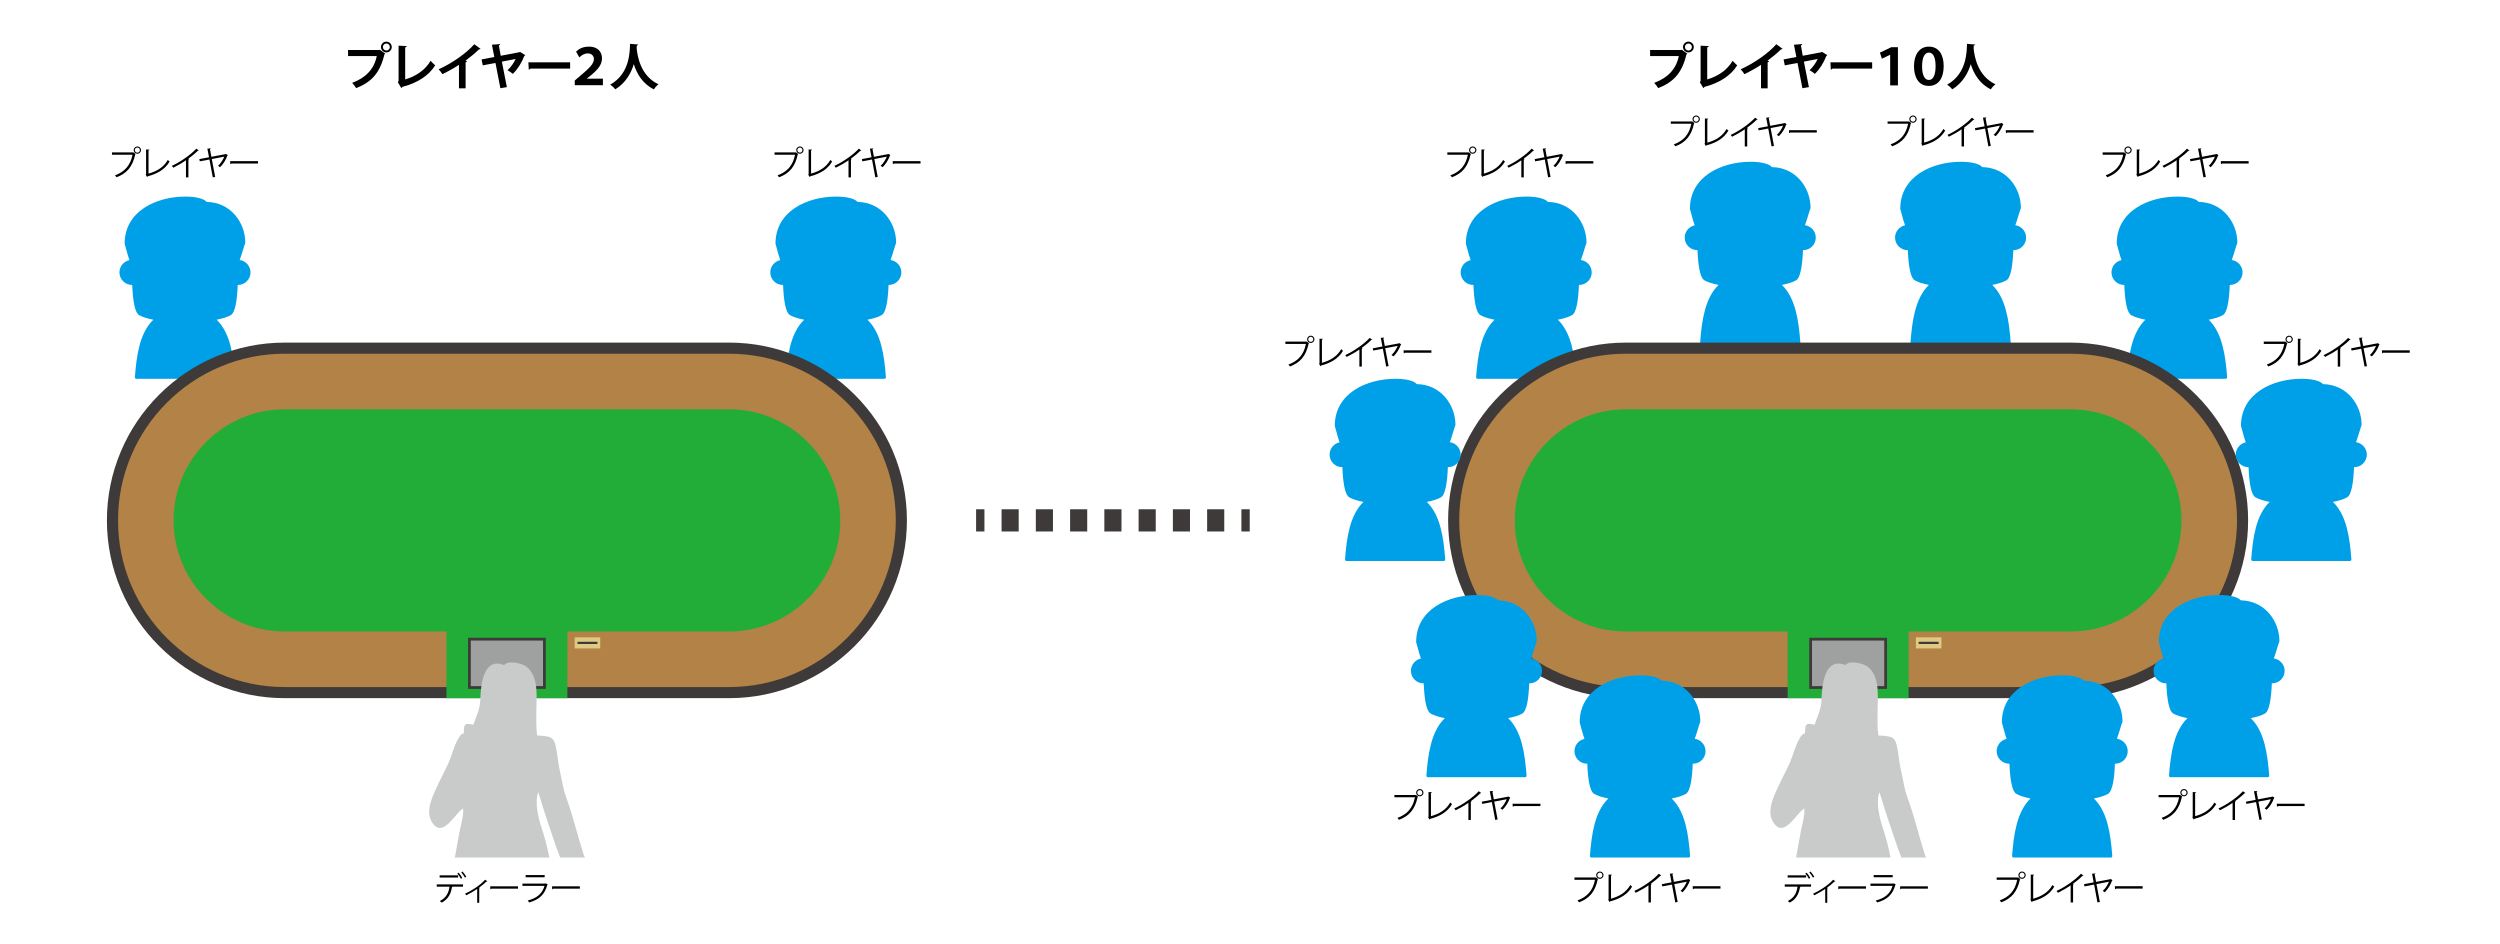 <?xml version="1.0" encoding="utf-8"?>
<!-- Generator: Adobe Illustrator 16.0.3, SVG Export Plug-In . SVG Version: 6.00 Build 0)  -->
<!DOCTYPE svg PUBLIC "-//W3C//DTD SVG 1.1//EN" "http://www.w3.org/Graphics/SVG/1.1/DTD/svg11.dtd">
<svg version="1.1" id="レイヤー_1" xmlns="http://www.w3.org/2000/svg" xmlns:xlink="http://www.w3.org/1999/xlink" x="0px"
	 y="0px" width="1800px" height="680px" viewBox="0 0 1800 680" enable-background="new 0 0 1800 680" xml:space="preserve">
<g>
	<path fill="#00A0E9" d="M641.2,187.206c0.91-2.481,1.634-4.869,2.281-7.002c0.572-1.898,1.111-3.691,1.668-5.144
		c0.045-0.118,0.068-0.247,0.068-0.376c0-14.256-10.382-28.997-27.784-29.303c-2.356-2.815-9.349-3.838-15.349-3.838
		c-21.059,0-43.72,10.577-43.72,33.798c0,0.102,0.013,0.201,0.044,0.303c0.308,1.041,0.611,2.191,0.938,3.417
		c0.664,2.496,1.415,5.314,2.435,8.241c-4.091,0.858-7.175,4.494-7.175,8.836c0,4.977,4.051,9.023,9.027,9.023
		c0.063,0,0.125-0.006,0.186-0.009c0.395,10.624,1.715,19.857,4.976,21.744c2.279,1.315,5.81,2.435,10.21,3.308
		c-9.818,9.418-12.109,25.74-13.275,41.382c-0.022,0.294,0.08,0.586,0.282,0.806c0.202,0.215,0.485,0.342,0.782,0.342h69.994
		c0.299,0,0.58-0.127,0.784-0.342c0.202-0.22,0.305-0.512,0.284-0.806c-1.166-15.642-3.459-31.964-13.275-41.382
		c4.398-0.873,7.929-1.992,10.208-3.308c3.267-1.892,4.573-11.267,4.972-21.744c0.063,0.003,0.123,0.009,0.184,0.009
		c4.979,0,9.029-4.047,9.029-9.023C648.974,191.588,645.585,187.824,641.2,187.206z"/>
	<path fill="#00A0E9" d="M172.591,187.206c0.91-2.481,1.634-4.869,2.281-7.002c0.572-1.898,1.111-3.691,1.668-5.144
		c0.045-0.118,0.068-0.247,0.068-0.376c0-14.256-10.382-28.997-27.784-29.303c-2.356-2.815-9.349-3.838-15.349-3.838
		c-21.059,0-43.72,10.577-43.72,33.798c0,0.102,0.013,0.201,0.044,0.303c0.308,1.041,0.611,2.191,0.938,3.417
		c0.664,2.496,1.415,5.314,2.435,8.241c-4.091,0.858-7.175,4.494-7.175,8.836c0,4.977,4.051,9.023,9.027,9.023
		c0.063,0,0.125-0.006,0.186-0.009c0.395,10.624,1.715,19.857,4.976,21.744c2.279,1.315,5.81,2.435,10.21,3.308
		c-9.818,9.418-12.109,25.74-13.275,41.382c-0.022,0.294,0.08,0.586,0.282,0.806c0.202,0.215,0.485,0.342,0.782,0.342h69.994
		c0.299,0,0.58-0.127,0.784-0.342c0.202-0.22,0.305-0.512,0.284-0.806c-1.166-15.642-3.459-31.964-13.275-41.382
		c4.398-0.873,7.929-1.992,10.208-3.308c3.267-1.892,4.573-11.267,4.972-21.744c0.063,0.003,0.123,0.009,0.184,0.009
		c4.979,0,9.029-4.047,9.029-9.023C180.364,191.588,176.976,187.824,172.591,187.206z"/>
	<path fill="#00A0E9" d="M1451.029,162.146c0.91-2.481,1.635-4.869,2.281-7.002c0.572-1.898,1.111-3.691,1.668-5.144
		c0.045-0.118,0.068-0.247,0.068-0.376c0-14.256-10.381-28.997-27.783-29.303c-2.357-2.815-9.35-3.838-15.35-3.838
		c-21.059,0-43.719,10.577-43.719,33.798c0,0.102,0.012,0.201,0.043,0.303c0.309,1.041,0.611,2.191,0.938,3.417
		c0.664,2.496,1.416,5.314,2.436,8.241c-4.092,0.858-7.176,4.494-7.176,8.836c0,4.977,4.051,9.023,9.027,9.023
		c0.064,0,0.125-0.006,0.186-0.009c0.395,10.624,1.715,19.857,4.977,21.744c2.279,1.315,5.809,2.435,10.209,3.308
		c-9.818,9.418-12.109,25.74-13.275,41.382c-0.021,0.294,0.08,0.586,0.283,0.806c0.201,0.215,0.484,0.342,0.781,0.342h69.994
		c0.299,0,0.58-0.127,0.785-0.342c0.201-0.22,0.305-0.512,0.283-0.806c-1.166-15.642-3.459-31.964-13.275-41.382
		c4.398-0.873,7.93-1.992,10.209-3.308c3.266-1.892,4.572-11.267,4.971-21.744c0.063,0.003,0.123,0.009,0.184,0.009
		c4.979,0,9.029-4.047,9.029-9.023C1458.803,166.528,1455.414,162.764,1451.029,162.146z"/>
	<path fill="#00A0E9" d="M1606.871,187.206c0.91-2.481,1.635-4.869,2.281-7.002c0.572-1.898,1.111-3.691,1.668-5.144
		c0.045-0.118,0.068-0.247,0.068-0.376c0-14.256-10.381-28.997-27.783-29.303c-2.357-2.815-9.35-3.838-15.35-3.838
		c-21.059,0-43.719,10.577-43.719,33.798c0,0.102,0.012,0.201,0.043,0.303c0.309,1.041,0.611,2.191,0.938,3.417
		c0.664,2.496,1.416,5.314,2.436,8.241c-4.092,0.858-7.176,4.494-7.176,8.836c0,4.977,4.051,9.023,9.027,9.023
		c0.064,0,0.125-0.006,0.186-0.009c0.395,10.624,1.715,19.857,4.977,21.744c2.279,1.315,5.809,2.435,10.209,3.308
		c-9.818,9.418-12.109,25.74-13.275,41.382c-0.021,0.294,0.08,0.586,0.283,0.806c0.201,0.215,0.484,0.342,0.781,0.342h69.994
		c0.299,0,0.58-0.127,0.785-0.342c0.201-0.22,0.305-0.512,0.283-0.806c-1.166-15.642-3.459-31.964-13.275-41.382
		c4.398-0.873,7.93-1.992,10.209-3.308c3.266-1.892,4.572-11.267,4.971-21.744c0.063,0.003,0.123,0.009,0.184,0.009
		c4.979,0,9.029-4.047,9.029-9.023C1614.645,191.588,1611.256,187.824,1606.871,187.206z"/>
	<path fill="#00A0E9" d="M1299.58,162.146c0.91-2.481,1.634-4.869,2.281-7.002c0.572-1.898,1.111-3.691,1.668-5.144
		c0.045-0.118,0.068-0.247,0.068-0.376c0-14.256-10.382-28.997-27.784-29.303c-2.356-2.815-9.349-3.838-15.349-3.838
		c-21.059,0-43.72,10.577-43.72,33.798c0,0.102,0.013,0.201,0.044,0.303c0.308,1.041,0.611,2.191,0.938,3.417
		c0.664,2.496,1.415,5.314,2.435,8.241c-4.091,0.858-7.175,4.494-7.175,8.836c0,4.977,4.051,9.023,9.027,9.023
		c0.063,0,0.125-0.006,0.186-0.009c0.395,10.624,1.715,19.857,4.976,21.744c2.279,1.315,5.81,2.435,10.21,3.308
		c-9.818,9.418-12.109,25.74-13.275,41.382c-0.022,0.294,0.08,0.586,0.282,0.806c0.202,0.215,0.485,0.342,0.782,0.342h69.994
		c0.299,0,0.58-0.127,0.784-0.342c0.202-0.22,0.305-0.512,0.284-0.806c-1.166-15.642-3.459-31.964-13.275-41.382
		c4.398-0.873,7.929-1.992,10.208-3.308c3.267-1.892,4.573-11.267,4.972-21.744c0.063,0.003,0.123,0.009,0.184,0.009
		c4.979,0,9.029-4.047,9.029-9.023C1307.354,166.528,1303.965,162.764,1299.58,162.146z"/>
	<path fill="#00A0E9" d="M1138.263,187.206c0.91-2.481,1.634-4.869,2.281-7.002c0.572-1.898,1.111-3.691,1.668-5.144
		c0.045-0.118,0.068-0.247,0.068-0.376c0-14.256-10.382-28.997-27.784-29.303c-2.356-2.815-9.349-3.838-15.349-3.838
		c-21.059,0-43.72,10.577-43.72,33.798c0,0.102,0.013,0.201,0.044,0.303c0.308,1.041,0.611,2.191,0.938,3.417
		c0.664,2.496,1.415,5.314,2.435,8.241c-4.091,0.858-7.175,4.494-7.175,8.836c0,4.977,4.051,9.023,9.027,9.023
		c0.063,0,0.125-0.006,0.186-0.009c0.395,10.624,1.715,19.857,4.976,21.744c2.279,1.315,5.81,2.435,10.21,3.308
		c-9.818,9.418-12.109,25.74-13.275,41.382c-0.022,0.294,0.08,0.586,0.282,0.806c0.202,0.215,0.485,0.342,0.782,0.342h69.994
		c0.299,0,0.58-0.127,0.784-0.342c0.202-0.22,0.305-0.512,0.284-0.806c-1.166-15.642-3.459-31.964-13.275-41.382
		c4.398-0.873,7.929-1.992,10.208-3.308c3.267-1.892,4.573-11.267,4.972-21.744c0.063,0.003,0.123,0.009,0.184,0.009
		c4.979,0,9.029-4.047,9.029-9.023C1146.036,191.588,1142.647,187.824,1138.263,187.206z"/>
	<g>
		<path fill="#B28247" d="M204.974,498.674c-16.697,0-32.937-3.302-48.268-9.815c-14.736-6.261-27.974-15.2-39.346-26.571
			c-11.371-11.372-20.312-24.609-26.571-39.346c-6.514-15.331-9.815-31.57-9.815-48.268s3.302-32.936,9.815-48.267
			c6.261-14.737,15.2-27.975,26.571-39.346c11.372-11.371,24.609-20.311,39.346-26.572c15.331-6.513,31.57-9.815,48.268-9.815h320
			c16.696,0,32.936,3.303,48.267,9.815c14.736,6.261,27.974,15.201,39.346,26.572c11.371,11.372,20.312,24.61,26.571,39.346
			c6.514,15.33,9.816,31.569,9.816,48.267s-3.303,32.937-9.816,48.268c-6.26,14.736-15.2,27.974-26.571,39.346
			c-11.372,11.371-24.609,20.312-39.346,26.571c-15.331,6.514-31.57,9.815-48.267,9.815H204.974z"/>
		<path fill="#3E3A39" d="M524.974,254.674c16.156,0,31.869,3.195,46.703,9.497c14.262,6.06,27.074,14.712,38.081,25.719
			c11.006,11.007,19.659,23.819,25.718,38.081c6.303,14.834,9.498,30.547,9.498,46.703s-3.195,31.87-9.498,46.703
			c-6.059,14.263-14.712,27.074-25.718,38.082c-11.007,11.006-23.819,19.659-38.081,25.718c-14.834,6.302-30.547,9.497-46.703,9.497
			h-320c-16.157,0-31.87-3.195-46.703-9.497c-14.263-6.059-27.075-14.712-38.082-25.718c-11.006-11.008-19.659-23.819-25.718-38.082
			c-6.302-14.833-9.497-30.547-9.497-46.703s3.195-31.869,9.497-46.703c6.059-14.262,14.712-27.074,25.718-38.081
			c11.007-11.006,23.819-19.659,38.082-25.719c14.833-6.302,30.546-9.497,46.703-9.497H524.974 M524.974,246.674h-320
			c-17.237,0-34.003,3.41-49.831,10.134c-15.211,6.462-28.875,15.689-40.61,27.425c-11.736,11.736-20.963,25.399-27.425,40.61
			c-6.725,15.828-10.134,32.594-10.134,49.831s3.409,34.003,10.134,49.832c6.462,15.21,15.688,28.873,27.425,40.609
			c11.736,11.735,25.399,20.963,40.61,27.425c15.827,6.724,32.594,10.134,49.831,10.134h320c17.237,0,34.003-3.41,49.831-10.134
			c15.21-6.462,28.873-15.688,40.609-27.425s20.963-25.399,27.425-40.609c6.725-15.828,10.135-32.594,10.135-49.832
			c0-17.237-3.41-34.003-10.135-49.831c-6.462-15.211-15.688-28.874-27.424-40.61c-11.736-11.735-25.4-20.962-40.61-27.425
			C558.976,250.083,542.21,246.674,524.974,246.674L524.974,246.674z"/>
	</g>
	<path fill="#B28247" d="M604.974,374.674c0,44-36,80-80,80h-320c-44,0-80-36-80-80l0,0c0-44,36-80,80-80h320
		C568.974,294.674,604.974,330.674,604.974,374.674L604.974,374.674z"/>
	<path fill="#22AC38" d="M604.974,374.674c0,44-36,80-80,80h-320c-44,0-80-36-80-80l0,0c0-44,36-80,80-80h320
		C568.974,294.674,604.974,330.674,604.974,374.674L604.974,374.674z"/>
	<rect x="321.43" y="449.276" fill="#22AC38" width="87.087" height="53.397"/>
	<rect x="336.974" y="459.208" fill="#3E3A39" width="56" height="36.8"/>
	<rect x="338.974" y="461.208" fill="#9FA0A0" width="52" height="32.8"/>
	<g>
		<rect x="413.765" y="458.874" fill="#E0CA82" width="18.399" height="8"/>
		<rect x="415.765" y="462.074" fill="#3E3A39" width="14.399" height="1.6"/>
	</g>
	<g>
		<defs>
			<rect id="SVGID_1_" x="298.499" y="470.855" width="132.947" height="146.59"/>
		</defs>
		<clipPath id="SVGID_2_">
			<use xlink:href="#SVGID_1_"  overflow="visible"/>
		</clipPath>
		<path clip-path="url(#SVGID_2_)" fill="#C9CACA" d="M422.675,631.156c1.157-0.545,2.086-1.119,2.379-1.684
			c1.141-2.238-3.859-11.209-4.682-13.747c-5.096-15.772-7.09-26.038-12.738-41.683c-2.6-7.248-2.699-11.496-4.527-18.984
			c-1.465-6.012-1.648-12.299-3.082-18.275c-0.922-3.885-2.193-5.889-6.264-6.598c-2.303-0.401-4.657-0.563-7.027-0.666
			c-0.768-5.577-0.574-11.194-0.574-16.918c0-10.482,2.188-25.406-7.236-32.695c-2.75-2.131-13.172-4.876-15.9-1.053
			c-15.201-6.045-16.904,14.83-17.207,24.795c-0.235,7.57-3.265,12.738-4.922,18.111c-4.402-0.773-6.414-1.513-6.838,2.801
			c-0.105,1.096-0.127,2.197-0.119,3.299c-1.969,0.639-2.928,2.033-4.076,4.043c-3.172,5.561-4.523,12.146-7.184,17.953
			c-3.266,7.102-7.102,13.998-10.154,21.193c-2.828,6.68-5.623,14.631-1.305,21.229c0.467,0.721,0.924,1.307,1.396,1.798
			c7.234,7.706,15.025-8.396,20.791-11.97c0.578,5.203-1.648,11.807-2.568,16.928c-1.477,8.203-3.113,16.283-4.248,24.557
			c-1.121,8.074-1.949,16.348-1.984,24.398c2.97,0.627,5.859,1.447,8.781,2.17c0.752,7.344,2.404,14.639,3.883,21.941
			c1.059,5.256,2.033,10.5,2.506,15.779c0.752,8.525,3.162,16.82,3.932,25.336c0.352,3.979,0.18,3.58,4.277,3.715
			c0.146,0.004,0.292,0.016,0.438,0.021c-0.846,19.455,5.715,32.15,9.234,47.064c1.65,7,2.526,14.391,2.977,20.969
			c-0.078,0.023-0.151,0.045-0.232,0.072c-0.213,2.689-0.111,5.15-0.199,6.586c-0.047,0.861-0.08,1.635-0.105,2.379h0.002
			c-0.07,1.9-0.115,3.579-0.383,5.748c-0.451,3.83-2.08,8.43-1.221,12.275c0.418,1.887,2.094,2.367,4.053,2.9
			c1.643,0.456,3.346,0.668,5.039,0.847c-0.006,0.296,0.012,0.58,0.1,0.712c0.053,0.076,0.158,0.129,0.252,0.182
			c0.559,0.375,1.836,0.563,2.455,0.627c0.004-0.094,0-0.188,0.004-0.281c0.031-0.281,0.053-0.564,0.068-0.848
			c2.02,0.375,4.393,0.874,5.906-0.066c1.249-0.785,1.158-2.063,1.064-3.287c-0.262-3.193-0.973-6.346-1.164-9.551
			c-0.254-4.031-0.082-8.514-0.857-12.65c-0.215-1.195-1.221-2.883-1.938-4.014c-0.846-1.33-2.209-3.516-4.039-4.162
			c-0.494-2.756-2.48-14.952-2.254-31.299c4.045-16.457,7.262-30.994,9.505-41.614c0.762,2.282,1.489,4.729,2.8,6.376
			c0.92-1.506,2.895-0.92,4.656-0.996c0.412-2.877-0.824-6.785-1.164-9.727c-0.412-3.469-0.658-7.102-0.639-10.682
			c0.01-1.623,0.053-3.234,0.188-4.813c0.938-10.709,7.986-20.459,10.082-31.07c0.688-3.487,1.313-6.97,1.887-10.468
			c0.262-0.039,0.525-0.082,0.787-0.12c2.588-0.387,4.178-0.07,4.996-2.18c1.262-3.235-2.184-11.115-2.613-14.689
			c-1.477-12-3.9-23.625-7.744-35.068c-2.268-6.768-5.174-18.814-2.381-25.734c3.904,12.955,8.328,26.197,12.729,39
			c2.408,6.961,2.076,4.301,3.885,11.443c1.371,5.438,2.502,11.391,4.863,16.453c0.637-0.244,1.281-0.533,1.928-0.846
			c-0.277,3.523-1.014,7.25-0.598,10.543c2.594,0.041,3.709-3.668,4.09-5.895c0.877,3.141,1.131,7.424,0.42,10.588
			c-0.627,2.789-2.787,5.186-2.242,8.156c6.117,1.02,11.16-7.055,12.438-12.041C426.585,641.803,424.919,636.449,422.675,631.156z
			 M370.603,806.832c0.158-2.498,0.076-5.049,0.249-7.551c-0.144,2.337-0.07,4.715-0.214,7.043
			C370.626,806.492,370.614,806.663,370.603,806.832z M370.464,808.939c-0.07,1.205-0.105,2.417-0.014,3.584
			c0.097,1.104,0.121,2.207,0.027,3.297c0.029-0.852,0-1.709-0.066-2.563C370.302,811.85,370.37,810.384,370.464,808.939z"/>
	</g>
	<g>
		<path fill="#B28247" d="M1170.645,498.674c-16.697,0-32.936-3.302-48.268-9.815c-14.736-6.261-27.973-15.2-39.346-26.571
			c-11.371-11.372-20.311-24.609-26.57-39.346c-6.514-15.331-9.816-31.57-9.816-48.268s3.303-32.936,9.816-48.267
			c6.26-14.737,15.199-27.975,26.57-39.346c11.373-11.371,24.609-20.311,39.346-26.572c15.332-6.513,31.57-9.815,48.268-9.815h320
			c16.697,0,32.936,3.303,48.268,9.815c14.736,6.261,27.973,15.201,39.346,26.572c11.371,11.372,20.311,24.61,26.57,39.346
			c6.514,15.33,9.816,31.569,9.816,48.267s-3.303,32.937-9.816,48.268c-6.26,14.736-15.199,27.974-26.57,39.346
			c-11.373,11.371-24.609,20.312-39.346,26.571c-15.332,6.514-31.57,9.815-48.268,9.815H1170.645z"/>
		<path fill="#3E3A39" d="M1490.645,254.674c16.156,0,31.869,3.195,46.703,9.497c14.262,6.06,27.074,14.712,38.082,25.719
			c11.006,11.007,19.658,23.819,25.717,38.081c6.303,14.834,9.498,30.547,9.498,46.703s-3.195,31.87-9.498,46.703
			c-6.059,14.263-14.711,27.074-25.717,38.082c-11.008,11.006-23.82,19.659-38.082,25.718c-14.834,6.302-30.547,9.497-46.703,9.497
			h-320c-16.156,0-31.869-3.195-46.703-9.497c-14.262-6.059-27.074-14.712-38.081-25.718
			c-11.007-11.008-19.659-23.819-25.718-38.082c-6.303-14.833-9.498-30.547-9.498-46.703s3.195-31.869,9.498-46.703
			c6.059-14.262,14.711-27.074,25.718-38.081c11.007-11.006,23.819-19.659,38.081-25.719c14.834-6.302,30.547-9.497,46.703-9.497
			H1490.645 M1490.645,246.674h-320c-17.236,0-34.002,3.41-49.83,10.134c-15.211,6.462-28.875,15.689-40.611,27.425
			c-11.735,11.736-20.963,25.399-27.424,40.61c-6.725,15.828-10.135,32.594-10.135,49.831s3.41,34.003,10.135,49.832
			c6.461,15.21,15.688,28.873,27.424,40.609c11.736,11.735,25.4,20.963,40.611,27.425c15.827,6.724,32.594,10.134,49.83,10.134h320
			c17.238,0,34.004-3.41,49.832-10.134c15.209-6.462,28.873-15.688,40.609-27.425s20.963-25.399,27.424-40.609
			c6.725-15.828,10.135-32.594,10.135-49.832c0-17.237-3.41-34.003-10.135-49.831c-6.461-15.211-15.688-28.874-27.424-40.61
			c-11.736-11.735-25.4-20.962-40.609-27.425C1524.646,250.083,1507.881,246.674,1490.645,246.674L1490.645,246.674z"/>
	</g>
	<path fill="#B28247" d="M1570.645,374.674c0,44-36,80-80,80h-320c-44,0-80-36-80-80l0,0c0-44,36-80,80-80h320
		C1534.645,294.674,1570.645,330.674,1570.645,374.674L1570.645,374.674z"/>
	<path fill="#22AC38" d="M1570.645,374.674c0,44-36,80-80,80h-320c-44,0-80-36-80-80l0,0c0-44,36-80,80-80h320
		C1534.645,294.674,1570.645,330.674,1570.645,374.674L1570.645,374.674z"/>
	<rect x="1287.102" y="449.276" fill="#22AC38" width="87.086" height="53.397"/>
	<rect x="1302.645" y="459.208" fill="#3E3A39" width="56" height="36.8"/>
	<rect x="1304.645" y="461.208" fill="#9FA0A0" width="52" height="32.8"/>
	<g>
		<rect x="1379.436" y="458.874" fill="#E0CA82" width="18.4" height="8"/>
		<rect x="1381.436" y="462.074" fill="#3E3A39" width="14.4" height="1.6"/>
	</g>
	<g>
		<defs>
			<rect id="SVGID_3_" x="1264.17" y="470.855" width="132.947" height="146.59"/>
		</defs>
		<clipPath id="SVGID_4_">
			<use xlink:href="#SVGID_3_"  overflow="visible"/>
		</clipPath>
		<path clip-path="url(#SVGID_4_)" fill="#C9CACA" d="M1388.346,631.156c1.158-0.545,2.086-1.119,2.379-1.684
			c1.141-2.238-3.859-11.209-4.682-13.747c-5.096-15.772-7.09-26.038-12.738-41.683c-2.6-7.248-2.699-11.496-4.527-18.984
			c-1.465-6.012-1.648-12.299-3.082-18.275c-0.922-3.885-2.193-5.889-6.264-6.598c-2.303-0.401-4.656-0.563-7.027-0.666
			c-0.768-5.577-0.574-11.194-0.574-16.918c0-10.482,2.188-25.406-7.236-32.695c-2.75-2.131-13.172-4.876-15.9-1.053
			c-15.201-6.045-16.904,14.83-17.207,24.795c-0.234,7.57-3.264,12.738-4.922,18.111c-4.402-0.773-6.414-1.513-6.838,2.801
			c-0.105,1.096-0.127,2.197-0.119,3.299c-1.969,0.639-2.928,2.033-4.076,4.043c-3.172,5.561-4.523,12.146-7.184,17.953
			c-3.266,7.102-7.102,13.998-10.154,21.193c-2.828,6.68-5.623,14.631-1.305,21.229c0.467,0.721,0.924,1.307,1.396,1.798
			c7.234,7.706,15.025-8.396,20.791-11.97c0.578,5.203-1.648,11.807-2.568,16.928c-1.477,8.203-3.113,16.283-4.248,24.557
			c-1.121,8.074-1.949,16.348-1.984,24.398c2.971,0.627,5.859,1.447,8.781,2.17c0.752,7.344,2.404,14.639,3.883,21.941
			c1.059,5.256,2.033,10.5,2.506,15.779c0.752,8.525,3.162,16.82,3.932,25.336c0.352,3.979,0.18,3.58,4.277,3.715
			c0.146,0.004,0.293,0.016,0.438,0.021c-0.846,19.455,5.715,32.15,9.234,47.064c1.65,7,2.527,14.391,2.977,20.969
			c-0.078,0.023-0.15,0.045-0.232,0.072c-0.213,2.689-0.111,5.15-0.199,6.586c-0.047,0.861-0.08,1.635-0.105,2.379h0.002
			c-0.07,1.9-0.115,3.579-0.383,5.748c-0.451,3.83-2.08,8.43-1.221,12.275c0.418,1.887,2.094,2.367,4.053,2.9
			c1.643,0.456,3.346,0.668,5.039,0.847c-0.006,0.296,0.012,0.58,0.1,0.712c0.053,0.076,0.158,0.129,0.252,0.182
			c0.559,0.375,1.836,0.563,2.455,0.627c0.004-0.094,0-0.188,0.004-0.281c0.031-0.281,0.053-0.564,0.068-0.848
			c2.02,0.375,4.393,0.874,5.906-0.066c1.25-0.785,1.158-2.063,1.064-3.287c-0.262-3.193-0.973-6.346-1.164-9.551
			c-0.254-4.031-0.082-8.514-0.857-12.65c-0.215-1.195-1.221-2.883-1.938-4.014c-0.846-1.33-2.209-3.516-4.039-4.162
			c-0.494-2.756-2.48-14.952-2.254-31.299c4.045-16.457,7.262-30.994,9.506-41.614c0.762,2.282,1.488,4.729,2.799,6.376
			c0.92-1.506,2.895-0.92,4.656-0.996c0.412-2.877-0.824-6.785-1.164-9.727c-0.412-3.469-0.658-7.102-0.639-10.682
			c0.01-1.623,0.053-3.234,0.188-4.813c0.938-10.709,7.986-20.459,10.082-31.07c0.689-3.487,1.313-6.97,1.887-10.468
			c0.262-0.039,0.525-0.082,0.787-0.12c2.588-0.387,4.178-0.07,4.996-2.18c1.262-3.235-2.184-11.115-2.613-14.689
			c-1.477-12-3.9-23.625-7.744-35.068c-2.268-6.768-5.174-18.814-2.381-25.734c3.904,12.955,8.328,26.197,12.729,39
			c2.408,6.961,2.076,4.301,3.885,11.443c1.371,5.438,2.502,11.391,4.863,16.453c0.637-0.244,1.281-0.533,1.928-0.846
			c-0.277,3.523-1.014,7.25-0.598,10.543c2.594,0.041,3.709-3.668,4.09-5.895c0.877,3.141,1.131,7.424,0.42,10.588
			c-0.627,2.789-2.787,5.186-2.242,8.156c6.117,1.02,11.16-7.055,12.438-12.041C1392.256,641.803,1390.59,636.449,1388.346,631.156z
			 M1336.273,806.832c0.158-2.498,0.076-5.049,0.25-7.551c-0.145,2.337-0.07,4.715-0.215,7.043
			C1336.297,806.492,1336.285,806.663,1336.273,806.832z M1336.135,808.939c-0.07,1.205-0.105,2.417-0.014,3.584
			c0.098,1.104,0.121,2.207,0.027,3.297c0.029-0.852,0-1.709-0.066-2.563C1335.973,811.85,1336.041,810.384,1336.135,808.939z"/>
	</g>
	<path fill="#00A0E9" d="M1524.184,531.917c0.91-2.481,1.635-4.869,2.281-7.002c0.572-1.898,1.111-3.691,1.668-5.144
		c0.045-0.118,0.068-0.247,0.068-0.376c0-14.256-10.381-28.997-27.783-29.303c-2.357-2.815-9.35-3.838-15.35-3.838
		c-21.059,0-43.719,10.577-43.719,33.798c0,0.102,0.012,0.201,0.043,0.303c0.309,1.041,0.611,2.191,0.938,3.417
		c0.664,2.496,1.416,5.314,2.436,8.241c-4.092,0.858-7.176,4.494-7.176,8.836c0,4.977,4.051,9.023,9.027,9.023
		c0.064,0,0.125-0.006,0.186-0.009c0.395,10.624,1.715,19.857,4.977,21.744c2.279,1.315,5.809,2.435,10.209,3.308
		c-9.818,9.418-12.109,25.74-13.275,41.382c-0.021,0.294,0.08,0.586,0.283,0.806c0.201,0.215,0.484,0.342,0.781,0.342h69.994
		c0.299,0,0.58-0.127,0.785-0.342c0.201-0.22,0.305-0.512,0.283-0.806c-1.166-15.642-3.459-31.964-13.275-41.382
		c4.398-0.873,7.93-1.992,10.209-3.308c3.266-1.892,4.572-11.267,4.971-21.744c0.063,0.003,0.123,0.009,0.184,0.009
		c4.979,0,9.029-4.047,9.029-9.023C1531.957,536.3,1528.568,532.535,1524.184,531.917z"/>
	<path fill="#00A0E9" d="M1220.213,531.917c0.91-2.481,1.634-4.869,2.281-7.002c0.572-1.898,1.111-3.691,1.668-5.144
		c0.045-0.118,0.068-0.247,0.068-0.376c0-14.256-10.382-28.997-27.784-29.303c-2.356-2.815-9.349-3.838-15.349-3.838
		c-21.059,0-43.72,10.577-43.72,33.798c0,0.102,0.013,0.201,0.044,0.303c0.308,1.041,0.611,2.191,0.938,3.417
		c0.664,2.496,1.415,5.314,2.435,8.241c-4.091,0.858-7.175,4.494-7.175,8.836c0,4.977,4.051,9.023,9.027,9.023
		c0.063,0,0.125-0.006,0.186-0.009c0.395,10.624,1.715,19.857,4.976,21.744c2.279,1.315,5.81,2.435,10.21,3.308
		c-9.818,9.418-12.109,25.74-13.275,41.382c-0.022,0.294,0.08,0.586,0.282,0.806c0.202,0.215,0.485,0.342,0.782,0.342h69.994
		c0.299,0,0.58-0.127,0.784-0.342c0.202-0.22,0.305-0.512,0.284-0.806c-1.166-15.642-3.459-31.964-13.275-41.382
		c4.398-0.873,7.929-1.992,10.208-3.308c3.267-1.892,4.573-11.267,4.972-21.744c0.063,0.003,0.123,0.009,0.184,0.009
		c4.979,0,9.029-4.047,9.029-9.023C1227.986,536.3,1224.598,532.535,1220.213,531.917z"/>
	<path fill="#00A0E9" d="M1696.344,318.396c0.91-2.481,1.633-4.869,2.281-7.002c0.572-1.898,1.111-3.691,1.668-5.144
		c0.045-0.118,0.068-0.247,0.068-0.376c0-14.256-10.383-28.997-27.785-29.303c-2.355-2.815-9.348-3.838-15.348-3.838
		c-21.059,0-43.721,10.577-43.721,33.798c0,0.102,0.014,0.201,0.045,0.303c0.307,1.041,0.611,2.191,0.938,3.417
		c0.664,2.496,1.414,5.314,2.434,8.241c-4.09,0.858-7.174,4.494-7.174,8.836c0,4.977,4.051,9.023,9.027,9.023
		c0.063,0,0.125-0.006,0.186-0.009c0.395,10.624,1.715,19.858,4.975,21.745c2.279,1.314,5.811,2.434,10.211,3.307
		c-9.818,9.418-12.109,25.74-13.275,41.383c-0.023,0.293,0.08,0.586,0.281,0.805c0.203,0.215,0.486,0.342,0.783,0.342h69.994
		c0.299,0,0.58-0.127,0.783-0.342c0.203-0.219,0.305-0.512,0.285-0.805c-1.166-15.643-3.459-31.965-13.275-41.383
		c4.398-0.873,7.928-1.992,10.207-3.307c3.268-1.893,4.574-11.268,4.973-21.745c0.063,0.003,0.123,0.009,0.184,0.009
		c4.979,0,9.029-4.047,9.029-9.023C1704.117,322.779,1700.729,319.014,1696.344,318.396z"/>
	<path fill="#00A0E9" d="M1637.16,474.075c0.91-2.481,1.633-4.869,2.281-7.002c0.572-1.898,1.111-3.691,1.668-5.144
		c0.045-0.118,0.068-0.247,0.068-0.376c0-14.256-10.383-28.997-27.785-29.303c-2.355-2.815-9.348-3.838-15.348-3.838
		c-21.059,0-43.721,10.577-43.721,33.798c0,0.102,0.014,0.201,0.045,0.303c0.307,1.041,0.611,2.191,0.938,3.417
		c0.664,2.496,1.414,5.314,2.434,8.241c-4.09,0.858-7.174,4.494-7.174,8.836c0,4.977,4.051,9.023,9.027,9.023
		c0.063,0,0.125-0.006,0.186-0.009c0.395,10.624,1.715,19.857,4.975,21.744c2.279,1.315,5.811,2.435,10.211,3.308
		c-9.818,9.418-12.109,25.74-13.275,41.382c-0.023,0.294,0.08,0.586,0.281,0.806c0.203,0.215,0.486,0.342,0.783,0.342h69.994
		c0.299,0,0.58-0.127,0.783-0.342c0.203-0.22,0.305-0.512,0.285-0.806c-1.166-15.642-3.459-31.964-13.275-41.382
		c4.398-0.873,7.928-1.992,10.207-3.308c3.268-1.892,4.574-11.267,4.973-21.744c0.063,0.003,0.123,0.009,0.184,0.009
		c4.979,0,9.029-4.047,9.029-9.023C1644.934,478.458,1641.545,474.693,1637.16,474.075z"/>
	<path fill="#00A0E9" d="M1102.473,474.075c0.91-2.481,1.635-4.869,2.281-7.002c0.572-1.898,1.111-3.691,1.668-5.144
		c0.045-0.118,0.068-0.247,0.068-0.376c0-14.256-10.381-28.997-27.783-29.303c-2.357-2.815-9.35-3.838-15.35-3.838
		c-21.059,0-43.719,10.577-43.719,33.798c0,0.102,0.012,0.201,0.043,0.303c0.309,1.041,0.611,2.191,0.938,3.417
		c0.664,2.496,1.416,5.314,2.436,8.241c-4.092,0.858-7.176,4.494-7.176,8.836c0,4.977,4.051,9.023,9.027,9.023
		c0.064,0,0.125-0.006,0.186-0.009c0.395,10.624,1.715,19.857,4.977,21.744c2.279,1.315,5.809,2.435,10.209,3.308
		c-9.818,9.418-12.109,25.74-13.275,41.382c-0.021,0.294,0.08,0.586,0.283,0.806c0.201,0.215,0.484,0.342,0.781,0.342h69.994
		c0.299,0,0.58-0.127,0.785-0.342c0.201-0.22,0.305-0.512,0.283-0.806c-1.166-15.642-3.459-31.964-13.275-41.382
		c4.398-0.873,7.93-1.992,10.209-3.308c3.266-1.892,4.572-11.267,4.971-21.744c0.063,0.003,0.123,0.009,0.184,0.009
		c4.979,0,9.029-4.047,9.029-9.023C1110.246,478.458,1106.857,474.693,1102.473,474.075z"/>
	<path fill="#00A0E9" d="M1043.896,318.396c0.91-2.481,1.634-4.869,2.281-7.002c0.572-1.898,1.111-3.691,1.668-5.144
		c0.045-0.118,0.068-0.247,0.068-0.376c0-14.256-10.382-28.997-27.784-29.303c-2.356-2.815-9.349-3.838-15.349-3.838
		c-21.059,0-43.72,10.577-43.72,33.798c0,0.102,0.013,0.201,0.044,0.303c0.308,1.041,0.611,2.191,0.938,3.417
		c0.664,2.496,1.415,5.314,2.435,8.241c-4.091,0.858-7.175,4.494-7.175,8.836c0,4.977,4.051,9.023,9.027,9.023
		c0.063,0,0.125-0.006,0.186-0.009c0.395,10.624,1.715,19.858,4.976,21.745c2.279,1.314,5.81,2.434,10.21,3.307
		c-9.818,9.418-12.109,25.74-13.275,41.383c-0.022,0.293,0.08,0.586,0.282,0.805c0.202,0.215,0.485,0.342,0.782,0.342h69.994
		c0.299,0,0.58-0.127,0.784-0.342c0.202-0.219,0.305-0.512,0.284-0.805c-1.166-15.643-3.459-31.965-13.275-41.383
		c4.398-0.873,7.929-1.992,10.208-3.307c3.267-1.893,4.573-11.268,4.972-21.745c0.063,0.003,0.123,0.009,0.184,0.009
		c4.979,0,9.029-4.047,9.029-9.023C1051.669,322.779,1048.28,319.014,1043.896,318.396z"/>
	<g>
		<path d="M557.654,109.731h15.266l0.144-0.072l1.633,1.249c-0.072,0.096-0.145,0.168-0.288,0.216
			c-1.944,9.024-6.121,13.729-13.466,16.513c-0.264-0.432-0.744-1.056-1.08-1.416c6.985-2.567,11.018-7.032,12.577-14.833h-14.785
			V109.731z M575.944,105.435c1.439,0,2.616,1.176,2.616,2.64c0,1.44-1.177,2.616-2.616,2.616c-1.465,0-2.641-1.176-2.641-2.616
			C573.304,106.563,574.528,105.435,575.944,105.435z M577.769,108.075c0-1.032-0.816-1.848-1.824-1.848
			c-1.009,0-1.849,0.815-1.849,1.848c0,1.009,0.84,1.849,1.849,1.849C577,109.923,577.769,109.035,577.769,108.075z"/>
		<path d="M583.973,124.997c6.097-1.704,10.945-4.633,13.897-9.865c0.313,0.408,0.912,0.912,1.272,1.2
			c-3.24,5.521-8.593,8.737-15.817,10.633c-0.048,0.192-0.192,0.408-0.384,0.48l-1.009-1.681l0.288-0.456v-17.689l2.473,0.12
			c-0.024,0.265-0.24,0.48-0.721,0.528V124.997z"/>
		<path d="M620.171,108.363c-0.096,0.12-0.239,0.192-0.456,0.192c-0.071,0-0.144,0-0.239-0.024
			c-1.849,1.872-4.513,4.057-6.841,5.736c0.191,0.072,0.479,0.217,0.576,0.265c-0.048,0.144-0.265,0.288-0.528,0.312v12.89h-1.752
			v-12.337c-2.544,1.8-5.856,3.744-9.145,5.353c-0.24-0.385-0.673-0.984-1.009-1.32c6.553-3.024,13.729-8.161,17.594-12.409
			L620.171,108.363z"/>
		<path d="M641.118,111.7c-0.048,0.119-0.191,0.191-0.336,0.239c-1.08,3.145-3.12,6.361-5.328,8.449
			c-0.36-0.336-1.008-0.769-1.416-1.008c1.896-1.656,3.552-4.345,4.464-6.601l-8.977,1.728l2.424,12.865l-1.728,0.313l-2.4-12.842
			l-6.937,1.32l-0.336-1.608l6.961-1.319l-1.177-6.217l2.425-0.192c0.023,0.265-0.168,0.456-0.553,0.576l1.009,5.497l10.297-1.944
			l0.216-0.145L641.118,111.7z"/>
		<path d="M642.736,116.02h20.042v1.704h-19.13c-0.144,0.239-0.456,0.408-0.768,0.456L642.736,116.02z"/>
	</g>
	<g>
		<path d="M1042.084,109.731h15.265l0.144-0.072l1.633,1.249c-0.072,0.096-0.145,0.168-0.288,0.216
			c-1.944,9.024-6.12,13.729-13.466,16.513c-0.264-0.432-0.744-1.056-1.08-1.416c6.985-2.567,11.018-7.032,12.578-14.833h-14.785
			V109.731z M1060.373,105.435c1.439,0,2.616,1.176,2.616,2.64c0,1.44-1.177,2.616-2.616,2.616c-1.465,0-2.641-1.176-2.641-2.616
			C1057.732,106.563,1058.957,105.435,1060.373,105.435z M1062.197,108.075c0-1.032-0.816-1.848-1.824-1.848
			s-1.848,0.815-1.848,1.848c0,1.009,0.84,1.849,1.848,1.849C1061.43,109.923,1062.197,109.035,1062.197,108.075z"/>
		<path d="M1068.402,124.997c6.096-1.704,10.945-4.633,13.896-9.865c0.313,0.408,0.912,0.912,1.272,1.2
			c-3.24,5.521-8.593,8.737-15.817,10.633c-0.048,0.192-0.191,0.408-0.384,0.48l-1.009-1.681l0.289-0.456v-17.689l2.472,0.12
			c-0.024,0.265-0.24,0.48-0.72,0.528V124.997z"/>
		<path d="M1104.6,108.363c-0.096,0.12-0.239,0.192-0.455,0.192c-0.072,0-0.145,0-0.24-0.024c-1.848,1.872-4.513,4.057-6.841,5.736
			c0.192,0.072,0.479,0.217,0.576,0.265c-0.048,0.144-0.265,0.288-0.528,0.312v12.89h-1.752v-12.337
			c-2.544,1.8-5.856,3.744-9.145,5.353c-0.24-0.385-0.672-0.984-1.008-1.32c6.553-3.024,13.729-8.161,17.594-12.409L1104.6,108.363z
			"/>
		<path d="M1125.547,111.7c-0.047,0.119-0.191,0.191-0.336,0.239c-1.08,3.145-3.119,6.361-5.328,8.449
			c-0.359-0.336-1.008-0.769-1.416-1.008c1.896-1.656,3.553-4.345,4.465-6.601l-8.977,1.728l2.424,12.865l-1.729,0.313l-2.4-12.842
			l-6.937,1.32l-0.336-1.608l6.961-1.319l-1.177-6.217l2.425-0.192c0.024,0.265-0.168,0.456-0.552,0.576l1.008,5.497l10.297-1.944
			l0.216-0.145L1125.547,111.7z"/>
		<path d="M1127.166,116.02h20.041v1.704h-19.129c-0.145,0.239-0.457,0.408-0.769,0.456L1127.166,116.02z"/>
	</g>
	<g>
		<path d="M925.477,245.97h15.265l0.144-0.072l1.633,1.249c-0.072,0.096-0.145,0.168-0.288,0.216
			c-1.944,9.024-6.12,13.729-13.466,16.513c-0.264-0.432-0.744-1.056-1.08-1.416c6.985-2.567,11.018-7.032,12.578-14.833h-14.785
			V245.97z M943.766,241.674c1.439,0,2.616,1.176,2.616,2.64c0,1.44-1.177,2.616-2.616,2.616c-1.465,0-2.641-1.176-2.641-2.616
			C941.125,242.802,942.35,241.674,943.766,241.674z M945.59,244.313c0-1.032-0.816-1.848-1.824-1.848s-1.848,0.815-1.848,1.848
			c0,1.009,0.84,1.849,1.848,1.849C944.822,246.162,945.59,245.273,945.59,244.313z"/>
		<path d="M951.795,261.235c6.096-1.704,10.945-4.633,13.896-9.865c0.313,0.408,0.912,0.912,1.272,1.2
			c-3.24,5.521-8.593,8.737-15.817,10.633c-0.048,0.192-0.191,0.408-0.384,0.48l-1.009-1.681l0.289-0.456v-17.689l2.472,0.12
			c-0.024,0.265-0.24,0.48-0.72,0.528V261.235z"/>
		<path d="M987.992,244.602c-0.096,0.12-0.239,0.192-0.455,0.192c-0.072,0-0.145,0-0.24-0.024c-1.848,1.872-4.513,4.057-6.841,5.736
			c0.192,0.072,0.479,0.217,0.576,0.265c-0.048,0.144-0.265,0.288-0.528,0.312v12.89h-1.752v-12.337
			c-2.544,1.8-5.856,3.744-9.145,5.353c-0.24-0.385-0.672-0.984-1.008-1.32c6.553-3.024,13.729-8.161,17.594-12.409L987.992,244.602
			z"/>
		<path d="M1008.939,247.938c-0.047,0.119-0.191,0.191-0.336,0.239c-1.08,3.145-3.119,6.361-5.328,8.449
			c-0.359-0.336-1.008-0.769-1.416-1.008c1.896-1.656,3.553-4.345,4.465-6.601l-8.977,1.728l2.424,12.865l-1.729,0.313l-2.4-12.842
			l-6.937,1.32l-0.336-1.608l6.961-1.319l-1.177-6.217l2.425-0.192c0.024,0.265-0.168,0.456-0.552,0.576l1.008,5.497l10.297-1.944
			l0.216-0.145L1008.939,247.938z"/>
		<path d="M1010.559,252.259h20.041v1.704h-19.129c-0.145,0.239-0.457,0.408-0.769,0.456L1010.559,252.259z"/>
	</g>
	<g>
		<path d="M1629.903,245.97h15.265l0.144-0.072l1.633,1.249c-0.072,0.096-0.145,0.168-0.288,0.216
			c-1.944,9.024-6.12,13.729-13.466,16.513c-0.264-0.432-0.744-1.056-1.08-1.416c6.985-2.567,11.018-7.032,12.578-14.833h-14.785
			V245.97z M1648.192,241.674c1.439,0,2.616,1.176,2.616,2.64c0,1.44-1.177,2.616-2.616,2.616c-1.465,0-2.641-1.176-2.641-2.616
			C1645.552,242.802,1646.776,241.674,1648.192,241.674z M1650.017,244.313c0-1.032-0.816-1.848-1.824-1.848
			s-1.848,0.815-1.848,1.848c0,1.009,0.84,1.849,1.848,1.849C1649.249,246.162,1650.017,245.273,1650.017,244.313z"/>
		<path d="M1656.222,261.235c6.096-1.704,10.945-4.633,13.896-9.865c0.313,0.408,0.912,0.912,1.272,1.2
			c-3.24,5.521-8.593,8.737-15.817,10.633c-0.048,0.192-0.191,0.408-0.384,0.48l-1.009-1.681l0.289-0.456v-17.689l2.472,0.12
			c-0.024,0.265-0.24,0.48-0.72,0.528V261.235z"/>
		<path d="M1692.419,244.602c-0.096,0.12-0.239,0.192-0.455,0.192c-0.072,0-0.145,0-0.24-0.024
			c-1.848,1.872-4.513,4.057-6.841,5.736c0.192,0.072,0.479,0.217,0.576,0.265c-0.048,0.144-0.265,0.288-0.528,0.312v12.89h-1.752
			v-12.337c-2.544,1.8-5.856,3.744-9.145,5.353c-0.24-0.385-0.672-0.984-1.008-1.32c6.553-3.024,13.729-8.161,17.594-12.409
			L1692.419,244.602z"/>
		<path d="M1713.366,247.938c-0.047,0.119-0.191,0.191-0.336,0.239c-1.08,3.145-3.119,6.361-5.328,8.449
			c-0.359-0.336-1.008-0.769-1.416-1.008c1.896-1.656,3.553-4.345,4.465-6.601l-8.977,1.728l2.424,12.865l-1.729,0.313l-2.4-12.842
			l-6.937,1.32l-0.336-1.608l6.961-1.319l-1.177-6.217l2.425-0.192c0.024,0.265-0.168,0.456-0.552,0.576l1.008,5.497l10.297-1.944
			l0.216-0.145L1713.366,247.938z"/>
		<path d="M1714.985,252.259h20.041v1.704h-19.129c-0.145,0.239-0.457,0.408-0.769,0.456L1714.985,252.259z"/>
	</g>
	<g>
		<path d="M1554.188,572.383h15.265l0.144-0.072l1.633,1.249c-0.072,0.096-0.145,0.168-0.288,0.216
			c-1.944,9.024-6.12,13.729-13.466,16.513c-0.264-0.432-0.744-1.056-1.08-1.416c6.985-2.567,11.018-7.032,12.578-14.833h-14.785
			V572.383z M1572.477,568.087c1.439,0,2.616,1.176,2.616,2.64c0,1.44-1.177,2.616-2.616,2.616c-1.465,0-2.641-1.176-2.641-2.616
			C1569.836,569.215,1571.061,568.087,1572.477,568.087z M1574.301,570.727c0-1.032-0.816-1.848-1.824-1.848
			s-1.848,0.815-1.848,1.848c0,1.009,0.84,1.849,1.848,1.849C1573.533,572.575,1574.301,571.687,1574.301,570.727z"/>
		<path d="M1580.506,587.648c6.096-1.704,10.945-4.633,13.896-9.865c0.313,0.408,0.912,0.912,1.272,1.2
			c-3.24,5.521-8.593,8.737-15.817,10.633c-0.048,0.192-0.191,0.408-0.384,0.48l-1.009-1.681l0.289-0.456v-17.689l2.472,0.12
			c-0.024,0.265-0.24,0.48-0.72,0.528V587.648z"/>
		<path d="M1616.703,571.015c-0.096,0.12-0.239,0.192-0.455,0.192c-0.072,0-0.145,0-0.24-0.024
			c-1.848,1.872-4.513,4.057-6.841,5.736c0.192,0.072,0.479,0.217,0.576,0.265c-0.048,0.144-0.265,0.288-0.528,0.312v12.89h-1.752
			v-12.337c-2.544,1.8-5.856,3.744-9.145,5.353c-0.24-0.385-0.672-0.984-1.008-1.32c6.553-3.024,13.729-8.161,17.594-12.409
			L1616.703,571.015z"/>
		<path d="M1637.65,574.352c-0.047,0.119-0.191,0.191-0.336,0.239c-1.08,3.145-3.119,6.361-5.328,8.449
			c-0.359-0.336-1.008-0.769-1.416-1.008c1.896-1.656,3.553-4.345,4.465-6.601l-8.977,1.728l2.424,12.865l-1.729,0.313l-2.4-12.842
			l-6.937,1.32l-0.336-1.608l6.961-1.319l-1.177-6.217l2.425-0.192c0.024,0.265-0.168,0.456-0.552,0.576l1.008,5.497l10.297-1.944
			l0.216-0.145L1637.65,574.352z"/>
		<path d="M1639.27,578.672h20.041v1.704h-19.129c-0.145,0.239-0.457,0.408-0.769,0.456L1639.27,578.672z"/>
	</g>
	<g>
		<path d="M1437.591,631.786h15.265l0.144-0.072l1.633,1.249c-0.072,0.096-0.145,0.168-0.288,0.216
			c-1.944,9.024-6.12,13.729-13.466,16.513c-0.264-0.432-0.744-1.056-1.08-1.416c6.985-2.567,11.018-7.032,12.578-14.833h-14.785
			V631.786z M1455.88,627.49c1.439,0,2.616,1.176,2.616,2.64c0,1.44-1.177,2.616-2.616,2.616c-1.465,0-2.641-1.176-2.641-2.616
			C1453.239,628.618,1454.464,627.49,1455.88,627.49z M1457.704,630.13c0-1.032-0.816-1.848-1.824-1.848s-1.848,0.815-1.848,1.848
			c0,1.009,0.84,1.849,1.848,1.849C1456.937,631.979,1457.704,631.09,1457.704,630.13z"/>
		<path d="M1463.909,647.052c6.096-1.704,10.945-4.633,13.896-9.865c0.313,0.408,0.912,0.912,1.272,1.2
			c-3.24,5.521-8.593,8.737-15.817,10.633c-0.048,0.192-0.191,0.408-0.384,0.48l-1.009-1.681l0.289-0.456v-17.689l2.472,0.12
			c-0.024,0.265-0.24,0.48-0.72,0.528V647.052z"/>
		<path d="M1500.106,630.418c-0.096,0.12-0.239,0.192-0.455,0.192c-0.072,0-0.145,0-0.24-0.024
			c-1.848,1.872-4.513,4.057-6.841,5.736c0.192,0.072,0.479,0.217,0.576,0.265c-0.048,0.144-0.265,0.288-0.528,0.312v12.89h-1.752
			v-12.337c-2.544,1.8-5.856,3.744-9.145,5.353c-0.24-0.385-0.672-0.984-1.008-1.32c6.553-3.024,13.729-8.161,17.594-12.409
			L1500.106,630.418z"/>
		<path d="M1521.054,633.755c-0.047,0.119-0.191,0.191-0.336,0.239c-1.08,3.145-3.119,6.361-5.328,8.449
			c-0.359-0.336-1.008-0.769-1.416-1.008c1.896-1.656,3.553-4.345,4.465-6.601l-8.977,1.728l2.424,12.865l-1.729,0.313l-2.4-12.842
			l-6.937,1.32l-0.336-1.608l6.961-1.319l-1.177-6.217l2.425-0.192c0.024,0.265-0.168,0.456-0.552,0.576l1.008,5.497l10.297-1.944
			l0.216-0.145L1521.054,633.755z"/>
		<path d="M1522.673,638.075h20.041v1.704h-19.129c-0.145,0.239-0.457,0.408-0.769,0.456L1522.673,638.075z"/>
	</g>
	<g>
		<path d="M1133.619,631.786h15.265l0.144-0.072l1.633,1.249c-0.072,0.096-0.145,0.168-0.288,0.216
			c-1.944,9.024-6.12,13.729-13.466,16.513c-0.264-0.432-0.744-1.056-1.08-1.416c6.985-2.567,11.018-7.032,12.578-14.833h-14.785
			V631.786z M1151.908,627.49c1.439,0,2.616,1.176,2.616,2.64c0,1.44-1.177,2.616-2.616,2.616c-1.465,0-2.641-1.176-2.641-2.616
			C1149.268,628.618,1150.492,627.49,1151.908,627.49z M1153.732,630.13c0-1.032-0.816-1.848-1.824-1.848s-1.848,0.815-1.848,1.848
			c0,1.009,0.84,1.849,1.848,1.849C1152.965,631.979,1153.732,631.09,1153.732,630.13z"/>
		<path d="M1159.938,647.052c6.096-1.704,10.945-4.633,13.896-9.865c0.313,0.408,0.912,0.912,1.272,1.2
			c-3.24,5.521-8.593,8.737-15.817,10.633c-0.048,0.192-0.191,0.408-0.384,0.48l-1.009-1.681l0.289-0.456v-17.689l2.472,0.12
			c-0.024,0.265-0.24,0.48-0.72,0.528V647.052z"/>
		<path d="M1196.135,630.418c-0.096,0.12-0.239,0.192-0.455,0.192c-0.072,0-0.145,0-0.24-0.024
			c-1.848,1.872-4.513,4.057-6.841,5.736c0.192,0.072,0.479,0.217,0.576,0.265c-0.048,0.144-0.265,0.288-0.528,0.312v12.89h-1.752
			v-12.337c-2.544,1.8-5.856,3.744-9.145,5.353c-0.24-0.385-0.672-0.984-1.008-1.32c6.553-3.024,13.729-8.161,17.594-12.409
			L1196.135,630.418z"/>
		<path d="M1217.082,633.755c-0.047,0.119-0.191,0.191-0.336,0.239c-1.08,3.145-3.119,6.361-5.328,8.449
			c-0.359-0.336-1.008-0.769-1.416-1.008c1.896-1.656,3.553-4.345,4.465-6.601l-8.977,1.728l2.424,12.865l-1.729,0.313l-2.4-12.842
			l-6.937,1.32l-0.336-1.608l6.961-1.319l-1.177-6.217l2.425-0.192c0.024,0.265-0.168,0.456-0.552,0.576l1.008,5.497l10.297-1.944
			l0.216-0.145L1217.082,633.755z"/>
		<path d="M1218.701,638.075h20.041v1.704h-19.129c-0.145,0.239-0.457,0.408-0.769,0.456L1218.701,638.075z"/>
	</g>
	<g>
		<path d="M1003.975,572.383h15.265l0.144-0.072l1.633,1.249c-0.072,0.096-0.145,0.168-0.288,0.216
			c-1.944,9.024-6.12,13.729-13.466,16.513c-0.264-0.432-0.744-1.056-1.08-1.416c6.985-2.567,11.018-7.032,12.578-14.833h-14.785
			V572.383z M1022.264,568.087c1.439,0,2.616,1.176,2.616,2.64c0,1.44-1.177,2.616-2.616,2.616c-1.465,0-2.641-1.176-2.641-2.616
			C1019.623,569.215,1020.848,568.087,1022.264,568.087z M1024.088,570.727c0-1.032-0.816-1.848-1.824-1.848
			s-1.848,0.815-1.848,1.848c0,1.009,0.84,1.849,1.848,1.849C1023.32,572.575,1024.088,571.687,1024.088,570.727z"/>
		<path d="M1030.293,587.648c6.096-1.704,10.945-4.633,13.896-9.865c0.313,0.408,0.912,0.912,1.272,1.2
			c-3.24,5.521-8.593,8.737-15.817,10.633c-0.048,0.192-0.191,0.408-0.384,0.48l-1.009-1.681l0.289-0.456v-17.689l2.472,0.12
			c-0.024,0.265-0.24,0.48-0.72,0.528V587.648z"/>
		<path d="M1066.49,571.015c-0.096,0.12-0.239,0.192-0.455,0.192c-0.072,0-0.145,0-0.24-0.024c-1.848,1.872-4.513,4.057-6.841,5.736
			c0.192,0.072,0.479,0.217,0.576,0.265c-0.048,0.144-0.265,0.288-0.528,0.312v12.89h-1.752v-12.337
			c-2.544,1.8-5.856,3.744-9.145,5.353c-0.24-0.385-0.672-0.984-1.008-1.32c6.553-3.024,13.729-8.161,17.594-12.409L1066.49,571.015
			z"/>
		<path d="M1087.438,574.352c-0.047,0.119-0.191,0.191-0.336,0.239c-1.08,3.145-3.119,6.361-5.328,8.449
			c-0.359-0.336-1.008-0.769-1.416-1.008c1.896-1.656,3.553-4.345,4.465-6.601l-8.977,1.728l2.424,12.865l-1.729,0.313l-2.4-12.842
			l-6.937,1.32l-0.336-1.608l6.961-1.319l-1.177-6.217l2.425-0.192c0.024,0.265-0.168,0.456-0.552,0.576l1.008,5.497l10.297-1.944
			l0.216-0.145L1087.438,574.352z"/>
		<path d="M1089.057,578.672h20.041v1.704h-19.129c-0.145,0.239-0.457,0.408-0.769,0.456L1089.057,578.672z"/>
	</g>
	<g>
		<path d="M1202.966,87.433h15.265l0.144-0.072l1.633,1.249c-0.072,0.096-0.145,0.168-0.288,0.216
			c-1.944,9.024-6.12,13.729-13.466,16.513c-0.264-0.432-0.744-1.056-1.08-1.416c6.985-2.567,11.018-7.032,12.578-14.833h-14.785
			V87.433z M1221.255,83.137c1.439,0,2.616,1.176,2.616,2.64c0,1.44-1.177,2.616-2.616,2.616c-1.465,0-2.641-1.176-2.641-2.616
			C1218.614,84.265,1219.839,83.137,1221.255,83.137z M1223.079,85.777c0-1.032-0.816-1.848-1.824-1.848s-1.848,0.815-1.848,1.848
			c0,1.009,0.84,1.849,1.848,1.849C1222.312,87.625,1223.079,86.737,1223.079,85.777z"/>
		<path d="M1229.284,102.699c6.096-1.704,10.945-4.633,13.896-9.865c0.313,0.408,0.912,0.912,1.272,1.2
			c-3.24,5.521-8.593,8.737-15.817,10.633c-0.048,0.192-0.191,0.408-0.384,0.48l-1.009-1.681l0.289-0.456V85.321l2.472,0.12
			c-0.024,0.265-0.24,0.48-0.72,0.528V102.699z"/>
		<path d="M1265.481,86.065c-0.096,0.12-0.239,0.192-0.455,0.192c-0.072,0-0.145,0-0.24-0.024c-1.848,1.872-4.513,4.057-6.841,5.736
			c0.192,0.072,0.479,0.217,0.576,0.265c-0.048,0.144-0.265,0.288-0.528,0.312v12.89h-1.752V93.098
			c-2.544,1.8-5.856,3.744-9.145,5.353c-0.24-0.385-0.672-0.984-1.008-1.32c6.553-3.024,13.729-8.161,17.594-12.409L1265.481,86.065
			z"/>
		<path d="M1286.429,89.402c-0.047,0.119-0.191,0.191-0.336,0.239c-1.08,3.145-3.119,6.361-5.328,8.449
			c-0.359-0.336-1.008-0.769-1.416-1.008c1.896-1.656,3.553-4.345,4.465-6.601l-8.977,1.728l2.424,12.865l-1.729,0.313l-2.4-12.842
			l-6.937,1.32l-0.336-1.608l6.961-1.319l-1.177-6.217l2.425-0.192c0.024,0.265-0.168,0.456-0.552,0.576l1.008,5.497l10.297-1.944
			l0.216-0.145L1286.429,89.402z"/>
		<path d="M1288.048,93.722h20.041v1.704h-19.129c-0.145,0.239-0.457,0.408-0.769,0.456L1288.048,93.722z"/>
	</g>
	<g>
		<path d="M1359.059,87.433h15.265l0.144-0.072l1.633,1.249c-0.072,0.096-0.145,0.168-0.288,0.216
			c-1.944,9.024-6.12,13.729-13.466,16.513c-0.264-0.432-0.744-1.056-1.08-1.416c6.985-2.567,11.018-7.032,12.578-14.833h-14.785
			V87.433z M1377.348,83.137c1.439,0,2.616,1.176,2.616,2.64c0,1.44-1.177,2.616-2.616,2.616c-1.465,0-2.641-1.176-2.641-2.616
			C1374.707,84.265,1375.932,83.137,1377.348,83.137z M1379.172,85.777c0-1.032-0.816-1.848-1.824-1.848s-1.848,0.815-1.848,1.848
			c0,1.009,0.84,1.849,1.848,1.849C1378.404,87.625,1379.172,86.737,1379.172,85.777z"/>
		<path d="M1385.377,102.699c6.096-1.704,10.945-4.633,13.896-9.865c0.313,0.408,0.912,0.912,1.272,1.2
			c-3.24,5.521-8.593,8.737-15.817,10.633c-0.048,0.192-0.191,0.408-0.384,0.48l-1.009-1.681l0.289-0.456V85.321l2.472,0.12
			c-0.024,0.265-0.24,0.48-0.72,0.528V102.699z"/>
		<path d="M1421.574,86.065c-0.096,0.12-0.239,0.192-0.455,0.192c-0.072,0-0.145,0-0.24-0.024c-1.848,1.872-4.513,4.057-6.841,5.736
			c0.192,0.072,0.479,0.217,0.576,0.265c-0.048,0.144-0.265,0.288-0.528,0.312v12.89h-1.752V93.098
			c-2.544,1.8-5.856,3.744-9.145,5.353c-0.24-0.385-0.672-0.984-1.008-1.32c6.553-3.024,13.729-8.161,17.594-12.409L1421.574,86.065
			z"/>
		<path d="M1442.521,89.402c-0.047,0.119-0.191,0.191-0.336,0.239c-1.08,3.145-3.119,6.361-5.328,8.449
			c-0.359-0.336-1.008-0.769-1.416-1.008c1.896-1.656,3.553-4.345,4.465-6.601l-8.977,1.728l2.424,12.865l-1.729,0.313l-2.4-12.842
			l-6.937,1.32l-0.336-1.608l6.961-1.319l-1.177-6.217l2.425-0.192c0.024,0.265-0.168,0.456-0.552,0.576l1.008,5.497l10.297-1.944
			l0.216-0.145L1442.521,89.402z"/>
		<path d="M1444.141,93.722h20.041v1.704h-19.129c-0.145,0.239-0.457,0.408-0.769,0.456L1444.141,93.722z"/>
	</g>
	<g>
		<path d="M1513.9,109.731h15.265l0.144-0.072l1.633,1.249c-0.072,0.096-0.145,0.168-0.288,0.216
			c-1.944,9.024-6.12,13.729-13.466,16.513c-0.264-0.432-0.744-1.056-1.08-1.416c6.985-2.567,11.018-7.032,12.578-14.833H1513.9
			V109.731z M1532.189,105.435c1.439,0,2.616,1.176,2.616,2.64c0,1.44-1.177,2.616-2.616,2.616c-1.465,0-2.641-1.176-2.641-2.616
			C1529.549,106.563,1530.773,105.435,1532.189,105.435z M1534.014,108.075c0-1.032-0.816-1.848-1.824-1.848
			s-1.848,0.815-1.848,1.848c0,1.009,0.84,1.849,1.848,1.849C1533.246,109.923,1534.014,109.035,1534.014,108.075z"/>
		<path d="M1540.219,124.997c6.096-1.704,10.945-4.633,13.896-9.865c0.313,0.408,0.912,0.912,1.272,1.2
			c-3.24,5.521-8.593,8.737-15.817,10.633c-0.048,0.192-0.191,0.408-0.384,0.48l-1.009-1.681l0.289-0.456v-17.689l2.472,0.12
			c-0.024,0.265-0.24,0.48-0.72,0.528V124.997z"/>
		<path d="M1576.416,108.363c-0.096,0.12-0.239,0.192-0.455,0.192c-0.072,0-0.145,0-0.24-0.024
			c-1.848,1.872-4.513,4.057-6.841,5.736c0.192,0.072,0.479,0.217,0.576,0.265c-0.048,0.144-0.265,0.288-0.528,0.312v12.89h-1.752
			v-12.337c-2.544,1.8-5.856,3.744-9.145,5.353c-0.24-0.385-0.672-0.984-1.008-1.32c6.553-3.024,13.729-8.161,17.594-12.409
			L1576.416,108.363z"/>
		<path d="M1597.363,111.7c-0.047,0.119-0.191,0.191-0.336,0.239c-1.08,3.145-3.119,6.361-5.328,8.449
			c-0.359-0.336-1.008-0.769-1.416-1.008c1.896-1.656,3.553-4.345,4.465-6.601l-8.977,1.728l2.424,12.865l-1.729,0.313l-2.4-12.842
			l-6.937,1.32l-0.336-1.608l6.961-1.319l-1.177-6.217l2.425-0.192c0.024,0.265-0.168,0.456-0.552,0.576l1.008,5.497l10.297-1.944
			l0.216-0.145L1597.363,111.7z"/>
		<path d="M1598.982,116.02h20.041v1.704h-19.129c-0.145,0.239-0.457,0.408-0.769,0.456L1598.982,116.02z"/>
	</g>
	<g>
		<path d="M80.619,109.731h15.266l0.144-0.072l1.633,1.249c-0.072,0.096-0.145,0.168-0.288,0.216
			c-1.944,9.024-6.121,13.729-13.466,16.513c-0.264-0.432-0.744-1.056-1.08-1.416c6.985-2.567,11.018-7.032,12.577-14.833H80.619
			V109.731z M98.909,105.435c1.439,0,2.616,1.176,2.616,2.64c0,1.44-1.177,2.616-2.616,2.616c-1.465,0-2.641-1.176-2.641-2.616
			C96.269,106.563,97.493,105.435,98.909,105.435z M100.733,108.075c0-1.032-0.816-1.848-1.824-1.848
			c-1.009,0-1.849,0.815-1.849,1.848c0,1.009,0.84,1.849,1.849,1.849C99.965,109.923,100.733,109.035,100.733,108.075z"/>
		<path d="M106.938,124.997c6.097-1.704,10.945-4.633,13.897-9.865c0.313,0.408,0.912,0.912,1.272,1.2
			c-3.24,5.521-8.593,8.737-15.817,10.633c-0.048,0.192-0.192,0.408-0.384,0.48l-1.009-1.681l0.288-0.456v-17.689l2.473,0.12
			c-0.024,0.265-0.24,0.48-0.721,0.528V124.997z"/>
		<path d="M143.136,108.363c-0.096,0.12-0.239,0.192-0.456,0.192c-0.071,0-0.144,0-0.239-0.024
			c-1.849,1.872-4.513,4.057-6.841,5.736c0.191,0.072,0.479,0.217,0.576,0.265c-0.048,0.144-0.265,0.288-0.528,0.312v12.89h-1.752
			v-12.337c-2.544,1.8-5.856,3.744-9.145,5.353c-0.24-0.385-0.673-0.984-1.009-1.32c6.553-3.024,13.729-8.161,17.594-12.409
			L143.136,108.363z"/>
		<path d="M164.083,111.7c-0.048,0.119-0.191,0.191-0.336,0.239c-1.08,3.145-3.12,6.361-5.328,8.449
			c-0.36-0.336-1.008-0.769-1.416-1.008c1.896-1.656,3.552-4.345,4.464-6.601l-8.977,1.728l2.424,12.865l-1.728,0.313l-2.4-12.842
			l-6.937,1.32l-0.336-1.608l6.961-1.319l-1.177-6.217l2.425-0.192c0.023,0.265-0.168,0.456-0.553,0.576l1.009,5.497l10.297-1.944
			l0.216-0.145L164.083,111.7z"/>
		<path d="M165.701,116.02h20.042v1.704h-19.13c-0.144,0.239-0.456,0.408-0.768,0.456L165.701,116.02z"/>
	</g>
	<g>
		<path d="M250.607,35.982h22.497l0.324-0.18l3.995,2.844c-0.18,0.18-0.36,0.359-0.647,0.504
			c-3.204,13.462-9.323,19.978-20.338,24.297c-0.647-1.152-1.979-2.844-2.88-3.779c9.755-3.636,15.838-9.899,17.71-19.294h-20.661
			V35.982z M278.18,29.972c2.16,0,3.888,1.728,3.888,3.887c0,2.124-1.728,3.888-3.888,3.888c-2.124,0-3.888-1.764-3.888-3.888
			C274.292,31.627,276.128,29.972,278.18,29.972z M280.699,33.858c0-1.403-1.115-2.52-2.52-2.52c-1.368,0-2.52,1.116-2.52,2.52
			c0,1.404,1.151,2.521,2.52,2.521C279.655,36.379,280.699,35.19,280.699,33.858z"/>
		<path d="M291.732,57.184c7.812-2.268,14.506-6.839,18.322-13.462c0.791,1.08,2.411,2.52,3.275,3.312
			c-4.607,7.523-13.103,12.814-23.613,15.514c-0.108,0.324-0.396,0.721-0.756,0.864l-2.52-4.176l0.54-0.899V32.887l5.867,0.288
			c-0.036,0.432-0.36,0.792-1.116,0.9V57.184z"/>
		<path d="M346.004,35.154c-0.216,0.288-0.576,0.433-1.152,0.396c-2.808,2.735-6.299,5.651-9.719,8.171
			c0.396,0.107,0.792,0.288,1.152,0.396c-0.108,0.324-0.433,0.612-1.044,0.685v18.789h-4.787V46.673
			c-3.204,2.16-7.991,4.824-11.951,6.731c-0.576-1.008-1.8-2.664-2.735-3.491c9.395-4.176,20.193-11.663,25.7-18.07L346.004,35.154z
			"/>
		<path d="M378.188,39.727c-0.108,0.216-0.396,0.432-0.684,0.504c-1.765,4.751-4.896,9.754-8.279,12.958
			c-0.9-0.864-2.7-2.016-3.815-2.628c2.628-2.34,4.859-5.831,5.831-8.099l-9.898,1.907l3.6,18.358l-4.68,0.792l-3.527-18.214
			l-9.144,1.764l-0.863-4.283l9.179-1.765l-1.728-8.818l5.939-0.468c0,0.504-0.396,0.792-0.937,1.008l1.332,7.415l13.427-2.556
			l0.468-0.252L378.188,39.727z"/>
		<path d="M380.431,44.873h30.057v4.536h-28.545c-0.216,0.359-0.72,0.611-1.224,0.684L380.431,44.873z"/>
		<path d="M414.763,37.17c2.232-2.123,4.932-3.599,9.467-3.599c5.796,0,9.215,3.455,9.215,8.494c0,4.788-3.527,8.459-8.171,12.347
			l-2.808,2.16v0.071h11.627v4.716h-20.266v-3.42l3.6-3.023c6.875-5.867,10.187-8.927,10.187-12.382c0-2.34-1.728-4.104-4.428-4.104
			c-1.979,0-4.104,0.972-6.083,2.879L414.763,37.17z"/>
		<path d="M459.51,32.059c0,0.36-0.396,0.612-0.972,0.685c-0.036,0.504-0.108,1.151-0.145,1.871
			c0.504,5.832,2.844,20.122,15.73,26.062c-1.368,1.008-2.628,2.483-3.312,3.671c-8.243-4.031-12.383-11.482-14.471-18.178
			c-1.907,6.371-5.688,13.427-13.354,18.178c-0.756-1.115-2.159-2.411-3.635-3.419c14.542-8.063,14.038-24.585,14.29-29.373
			L459.51,32.059z"/>
	</g>
	<g>
		<path d="M1188.072,35.982h22.496l0.324-0.18l3.996,2.844c-0.18,0.18-0.36,0.359-0.648,0.504
			c-3.203,13.462-9.322,19.978-20.337,24.297c-0.647-1.152-1.979-2.844-2.88-3.779c9.755-3.636,15.838-9.899,17.71-19.294h-20.661
			V35.982z M1215.645,29.972c2.16,0,3.887,1.728,3.887,3.887c0,2.124-1.727,3.888-3.887,3.888c-2.124,0-3.888-1.764-3.888-3.888
			C1211.757,31.627,1213.593,29.972,1215.645,29.972z M1218.164,33.858c0-1.403-1.115-2.52-2.52-2.52c-1.368,0-2.52,1.116-2.52,2.52
			c0,1.404,1.151,2.521,2.52,2.521C1217.12,36.379,1218.164,35.19,1218.164,33.858z"/>
		<path d="M1229.197,57.184c7.811-2.268,14.506-6.839,18.322-13.462c0.791,1.08,2.411,2.52,3.275,3.312
			c-4.607,7.523-13.104,12.814-23.613,15.514c-0.108,0.324-0.396,0.721-0.756,0.864l-2.52-4.176l0.539-0.899V32.887l5.867,0.288
			c-0.035,0.432-0.359,0.792-1.115,0.9V57.184z"/>
		<path d="M1283.469,35.154c-0.217,0.288-0.576,0.433-1.152,0.396c-2.808,2.735-6.299,5.651-9.719,8.171
			c0.396,0.107,0.792,0.288,1.152,0.396c-0.108,0.324-0.433,0.612-1.045,0.685v18.789h-4.787V46.673
			c-3.203,2.16-7.99,4.824-11.95,6.731c-0.576-1.008-1.8-2.664-2.735-3.491c9.395-4.176,20.193-11.663,25.7-18.07L1283.469,35.154z"
			/>
		<path d="M1315.652,39.727c-0.108,0.216-0.396,0.432-0.684,0.504c-1.765,4.751-4.896,9.754-8.279,12.958
			c-0.9-0.864-2.7-2.016-3.816-2.628c2.629-2.34,4.859-5.831,5.832-8.099l-9.898,1.907l3.6,18.358l-4.68,0.792l-3.527-18.214
			l-9.144,1.764l-0.864-4.283l9.18-1.765l-1.729-8.818l5.939-0.468c0,0.504-0.396,0.792-0.936,1.008l1.332,7.415l13.426-2.556
			l0.469-0.252L1315.652,39.727z"/>
		<path d="M1317.896,44.873h30.056v4.536h-28.544c-0.216,0.359-0.72,0.611-1.224,0.684L1317.896,44.873z"/>
		<path d="M1360.921,39.475h-0.108l-5.831,2.771l-1.476-4.355l8.279-3.924h4.715v27.501h-5.579V39.475z"/>
		<path d="M1378.072,47.646c0-8.171,3.779-14.074,10.727-14.074c7.163,0,10.654,5.831,10.654,14.038s-3.455,14.254-10.727,14.254
			C1381.061,61.863,1378.072,55.132,1378.072,47.646z M1393.622,47.681c0-6.335-1.691-9.826-4.859-9.826
			c-2.952,0-4.859,3.491-4.859,9.826c0,6.804,2.017,9.899,4.896,9.899C1391.895,57.58,1393.622,54.017,1393.622,47.681z"/>
		<path d="M1422.12,32.059c0,0.36-0.396,0.612-0.972,0.685c-0.036,0.504-0.107,1.151-0.145,1.871
			c0.504,5.832,2.844,20.122,15.73,26.062c-1.368,1.008-2.628,2.483-3.312,3.671c-8.243-4.031-12.382-11.482-14.47-18.178
			c-1.908,6.371-5.688,13.427-13.355,18.178c-0.756-1.115-2.159-2.411-3.635-3.419c14.542-8.063,14.038-24.585,14.29-29.373
			L1422.12,32.059z"/>
	</g>
	<g>
		<path d="M1303.965,638.387h-7.92l0.408,0.12c-0.025,0.145-0.217,0.265-0.48,0.288c-0.625,4.345-2.592,8.665-7.417,11.089
			c-0.265-0.312-0.888-0.863-1.296-1.176c4.729-2.353,6.385-6,6.937-10.321h-9.169v-1.607h18.938V638.387z M1300.438,631.835
			h-13.322v-1.608h13.322V631.835z M1300.749,628.307c0.983,1.032,2.088,2.664,2.64,3.792l-0.96,0.648
			c-0.504-1.104-1.655-2.809-2.616-3.793L1300.749,628.307z M1303.581,627.49c0.983,1.032,2.136,2.664,2.712,3.769l-0.984,0.6
			c-0.504-1.056-1.703-2.76-2.64-3.744L1303.581,627.49z"/>
		<path d="M1321.527,634.571c-0.096,0.119-0.239,0.168-0.408,0.168c-0.119,0-0.215-0.024-0.336-0.049
			c-1.535,1.536-3.504,3.169-5.279,4.44c0.312,0.12,0.455,0.168,0.527,0.217c-0.048,0.096-0.216,0.216-0.408,0.264v10.417h-1.464
			V640.02c-2.04,1.439-5.304,3.336-7.896,4.584c-0.192-0.288-0.576-0.864-0.864-1.128c4.129-1.896,10.32-5.521,14.473-10.081
			L1321.527,634.571z"/>
		<path d="M1323.502,638.147h20.041v1.704h-19.129c-0.145,0.239-0.456,0.408-0.768,0.456L1323.502,638.147z"/>
		<path d="M1364.994,636.755c-0.048,0.096-0.168,0.192-0.312,0.24c-1.968,7.249-5.977,10.777-13.153,12.769
			c-0.217-0.432-0.672-1.031-1.008-1.392c6.528-1.632,10.584-4.992,12.097-10.561h-15.89v-1.633h16.609l0.24-0.144L1364.994,636.755
			z M1362.738,631.618h-13.682v-1.584h13.682V631.618z"/>
		<path d="M1368.033,638.147h20.043v1.704h-19.131c-0.144,0.239-0.455,0.408-0.768,0.456L1368.033,638.147z"/>
	</g>
	<g>
		<path d="M333.387,638.387h-7.92l0.408,0.12c-0.025,0.145-0.217,0.265-0.48,0.288c-0.625,4.345-2.592,8.665-7.417,11.089
			c-0.265-0.312-0.888-0.863-1.296-1.176c4.729-2.353,6.385-6,6.937-10.321h-9.169v-1.607h18.938V638.387z M329.859,631.835h-13.322
			v-1.608h13.322V631.835z M330.171,628.307c0.983,1.032,2.088,2.664,2.64,3.792l-0.96,0.648c-0.504-1.104-1.655-2.809-2.616-3.793
			L330.171,628.307z M333.003,627.49c0.983,1.032,2.136,2.664,2.712,3.769l-0.984,0.6c-0.504-1.056-1.703-2.76-2.64-3.744
			L333.003,627.49z"/>
		<path d="M350.949,634.571c-0.096,0.119-0.239,0.168-0.408,0.168c-0.119,0-0.215-0.024-0.336-0.049
			c-1.535,1.536-3.504,3.169-5.279,4.44c0.312,0.12,0.455,0.168,0.527,0.217c-0.048,0.096-0.216,0.216-0.408,0.264v10.417h-1.464
			V640.02c-2.04,1.439-5.304,3.336-7.896,4.584c-0.192-0.288-0.576-0.864-0.864-1.128c4.129-1.896,10.32-5.521,14.473-10.081
			L350.949,634.571z"/>
		<path d="M352.924,638.147h20.041v1.704h-19.129c-0.145,0.239-0.456,0.408-0.768,0.456L352.924,638.147z"/>
		<path d="M394.416,636.755c-0.048,0.096-0.168,0.192-0.312,0.24c-1.968,7.249-5.977,10.777-13.153,12.769
			c-0.217-0.432-0.672-1.031-1.008-1.392c6.528-1.632,10.584-4.992,12.097-10.561h-15.89v-1.633h16.609l0.24-0.144L394.416,636.755z
			 M392.16,631.618h-13.682v-1.584h13.682V631.618z"/>
		<path d="M397.455,638.147h20.043v1.704h-19.131c-0.144,0.239-0.455,0.408-0.768,0.456L397.455,638.147z"/>
	</g>
	<g>
		<g>
			
				<line fill="none" stroke="#3E3A39" stroke-width="16" stroke-miterlimit="10" x1="702.794" y1="374.674" x2="708.794" y2="374.674"/>
			
				<line fill="none" stroke="#3E3A39" stroke-width="16" stroke-miterlimit="10" stroke-dasharray="12.334,12.334" x1="721.128" y1="374.674" x2="887.642" y2="374.674"/>
			
				<line fill="none" stroke="#3E3A39" stroke-width="16" stroke-miterlimit="10" x1="893.809" y1="374.674" x2="899.809" y2="374.674"/>
		</g>
	</g>
</g>
</svg>
